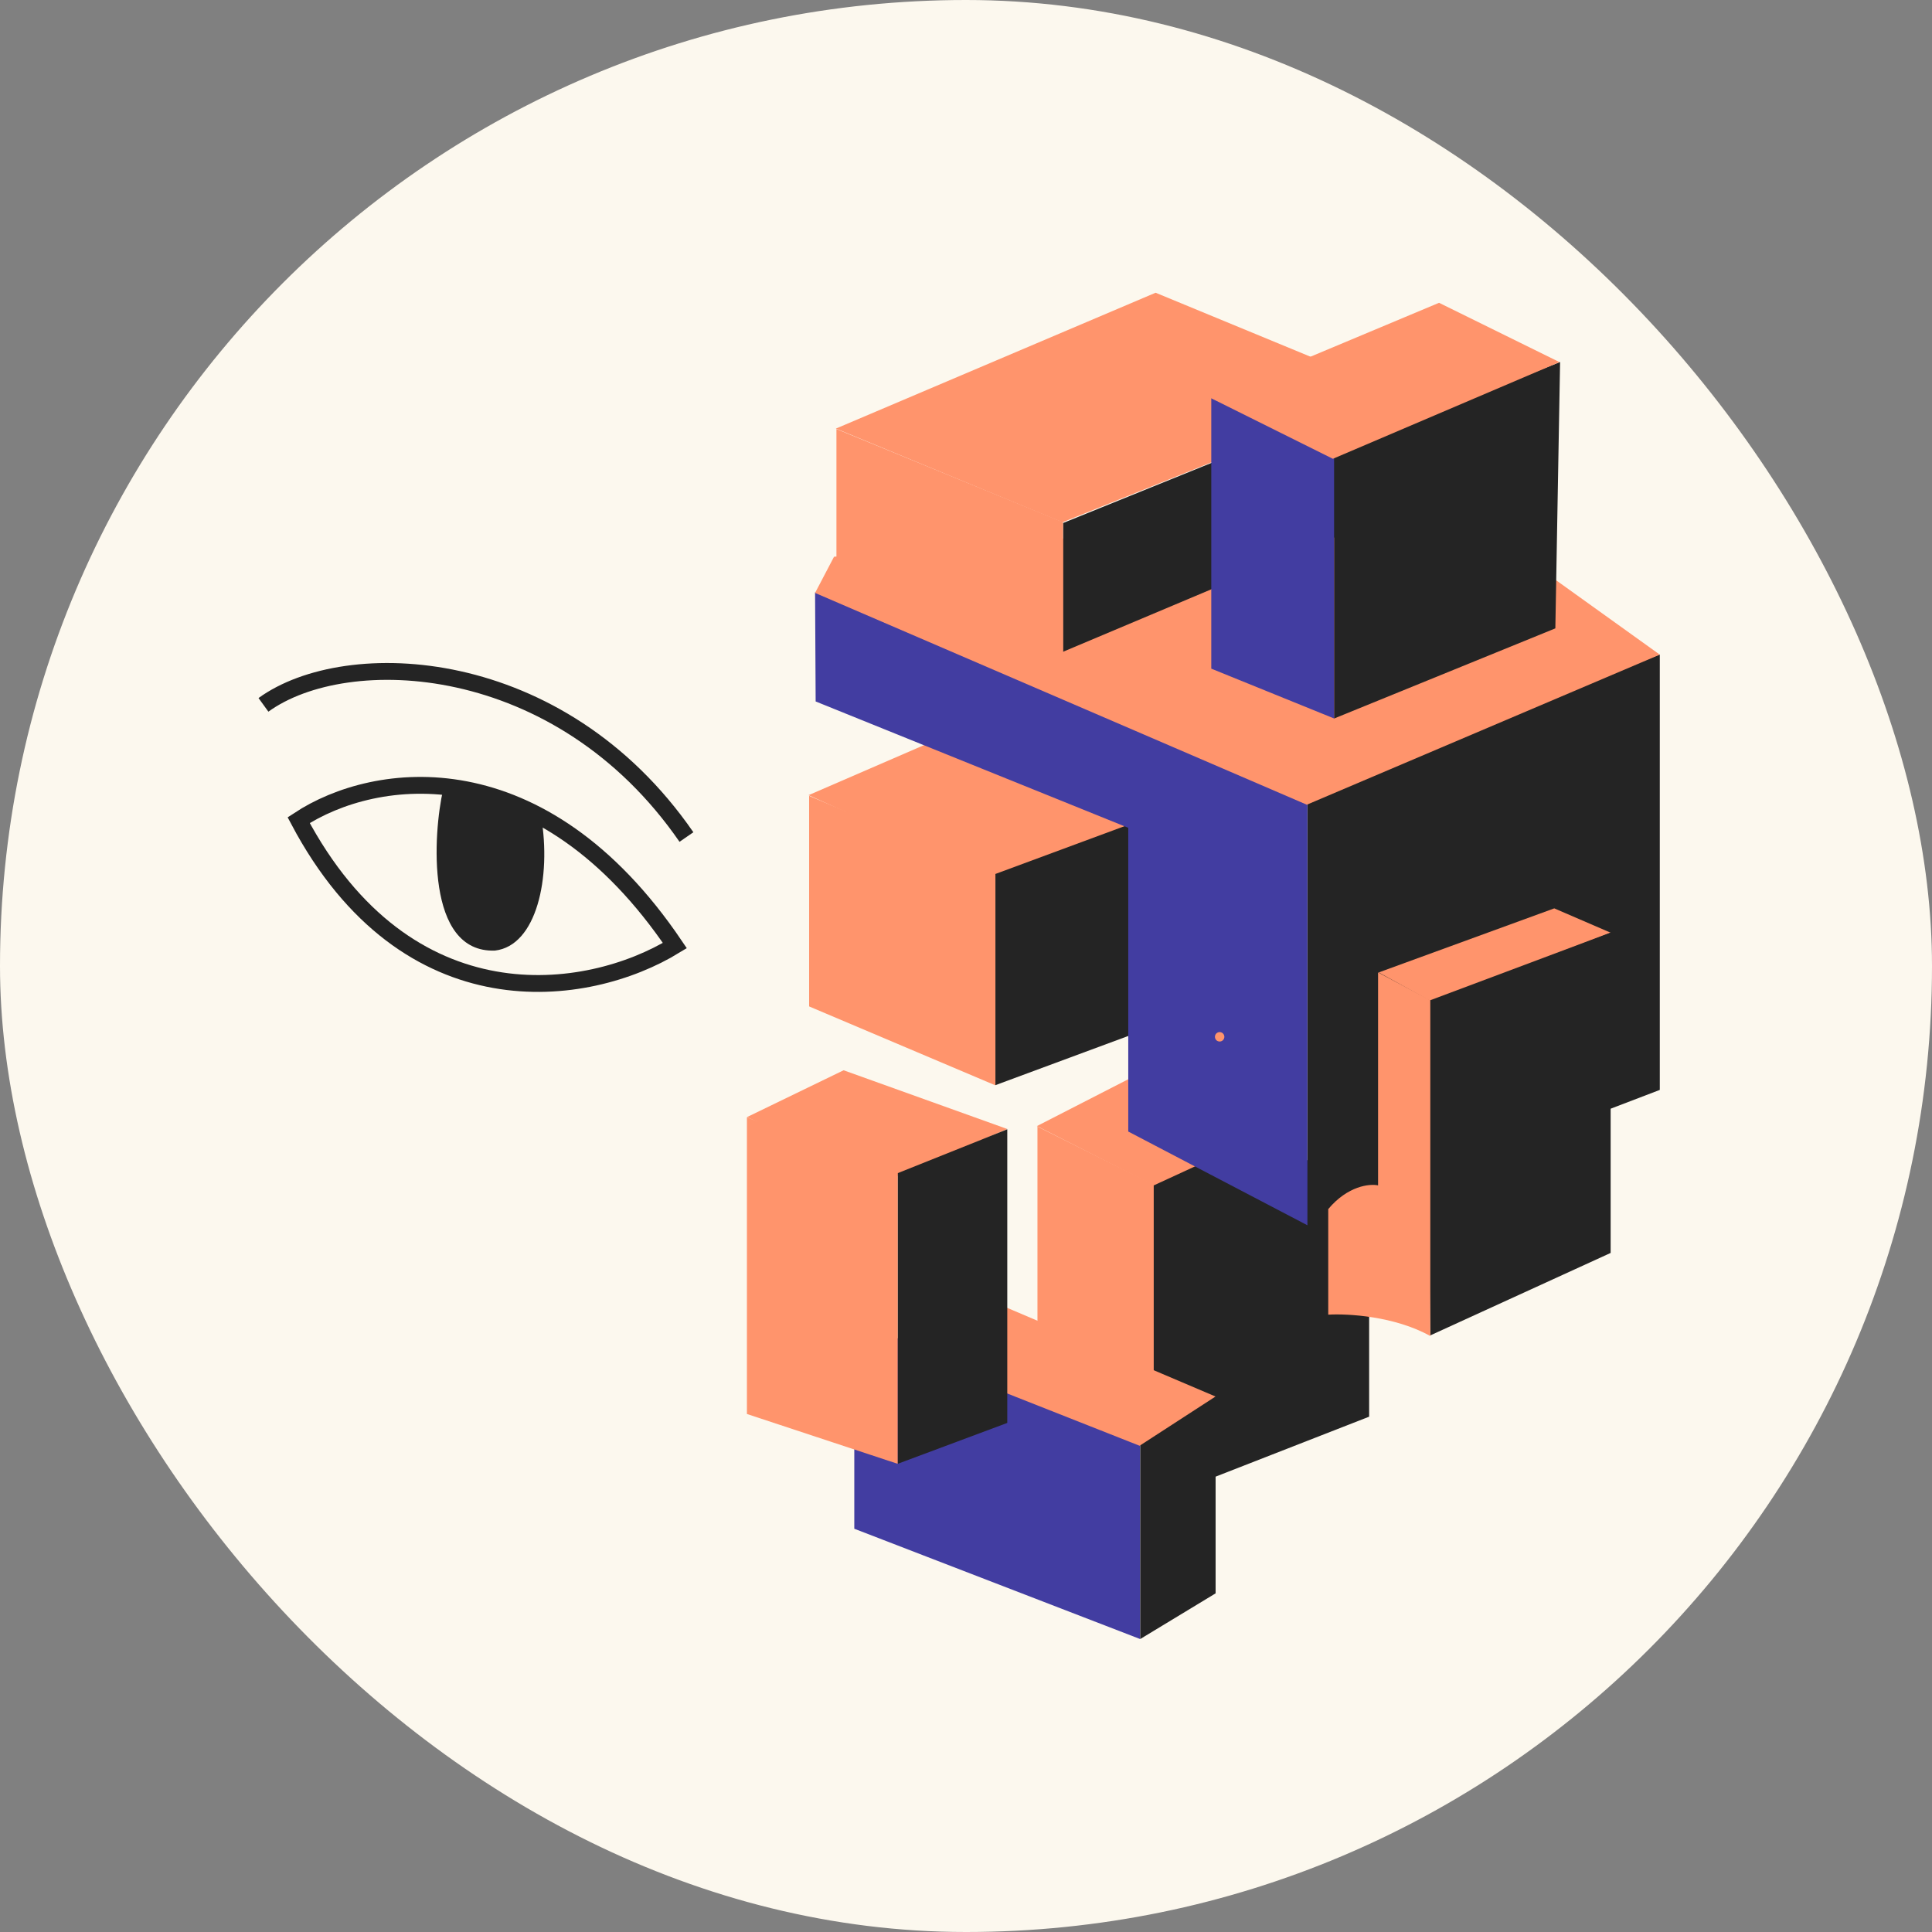 <?xml version="1.0" encoding="UTF-8"?> <svg xmlns="http://www.w3.org/2000/svg" width="66" height="66" viewBox="0 0 66 66" fill="none"><rect x="0" y="0" width="66" height="66" fill="#808080" stroke="none"/><rect width="66" height="66" rx="33" fill="#FCF8EE"></rect><path d="M46.772 48.396L38.99 51.435V49.227L38.281 41.81L40.368 39.297L46.772 39.803V48.396Z" fill="#242424"></path><path d="M39.414 36.422L35.422 38.469L39.414 40.495L43.811 38.469L39.414 36.422Z" fill="#FF946C"></path><path d="M35.441 45.313V38.484L39.413 40.47V47.239L35.441 45.313Z" fill="#FF946C"></path><path d="M27.621 27.164L31.877 25.32L38.767 28.198L34.065 30.082L27.621 27.164Z" fill="#FF946C"></path><path d="M39.313 35.105L34.004 37.071V29.856L39.313 27.891V35.105Z" fill="#242424"></path><path d="M27.641 34.381V27.188L34.004 29.883V37.077L27.641 34.381Z" fill="#FF946C"></path><path d="M56.701 37.233V22.359L44.664 27V41.834L56.701 37.233Z" fill="#242424"></path><path d="M27.864 23.963L27.844 20.234L44.663 27.469V41.857L38.543 38.655V28.279L27.864 23.963Z" fill="#423DA1"></path><path d="M27.844 20.255L28.492 19.019L43.245 17.844L52.688 19.485L56.7 22.363L44.643 27.49L27.844 20.255Z" fill="#FF946C"></path><path d="M47.523 17.543L36.316 22.265V17.867L47.523 13.328V17.543Z" fill="#242424"></path><path d="M28.574 19.054V14.656L36.315 17.838V22.255L28.574 19.054Z" fill="#FF946C"></path><path d="M28.555 14.641L39.477 10L47.522 13.323L36.296 17.842L28.555 14.641Z" fill="#FF946C"></path><path d="M53.133 21.466L45.574 24.546V15.447L53.295 12.367L53.133 21.466Z" fill="#242424"></path><path d="M41.379 22.842V13.602L45.574 15.446V24.544L41.379 22.842Z" fill="#423DA1"></path><path d="M49.16 10.344L41.379 13.606L45.533 15.673L53.274 12.37L49.16 10.344Z" fill="#FF946C"></path><path d="M53.096 31.031L47.098 33.22L48.901 34.213L55.021 31.862L53.096 31.031Z" fill="#FF946C"></path><path d="M55.022 42.802L48.861 45.619L48.699 34.23L55.022 31.859V42.802Z" fill="#242424"></path><path d="M45.375 44.911V41.304C46.04 40.51 46.787 40.433 47.077 40.494V33.219L48.861 34.171V45.641C47.645 44.96 46.03 44.871 45.375 44.911Z" fill="#FF946C"></path><path d="M29.184 52.224L38.951 55.993V49.266L39.559 48.394L29.184 45.273V52.224Z" fill="#423DA1"></path><path d="M38.953 55.991V49.345L41.527 47.703V54.431L38.953 55.991Z" fill="#242424"></path><path d="M38.93 49.389L41.524 47.707L32.668 43.938V46.916L38.93 49.389Z" fill="#FF946C"></path><path d="M28.819 36.562L25.516 38.163L30.278 40.332L34.412 38.569L28.819 36.562Z" fill="#FF946C"></path><path d="M16.909 32.473C14.528 32.564 14.794 28.467 15.139 26.971L18.485 27.893C18.841 29.979 18.328 32.309 16.909 32.473Z" fill="#242424"></path><path d="M9 24.079C11.837 22.023 19.109 22.308 23.45 28.594" stroke="#242424" stroke-width="0.575"></path><path d="M10.203 28.018C12.83 26.286 18.485 25.54 23.054 32.302C20.065 34.13 13.904 35.009 10.203 28.018Z" stroke="#242424" stroke-width="0.575"></path><path d="M34.41 48.609L30.664 50.007V40.078L34.41 38.578V48.609Z" fill="#242424"></path><path d="M25.516 48.304V38.172L30.666 40.077V50.006L25.516 48.304Z" fill="#FF946C"></path><circle cx="41.665" cy="35.419" r="0.161" fill="#FF946C"></circle><circle cx="31.024" cy="32.411" r="0.161" fill="#FF946C"></circle></svg> 